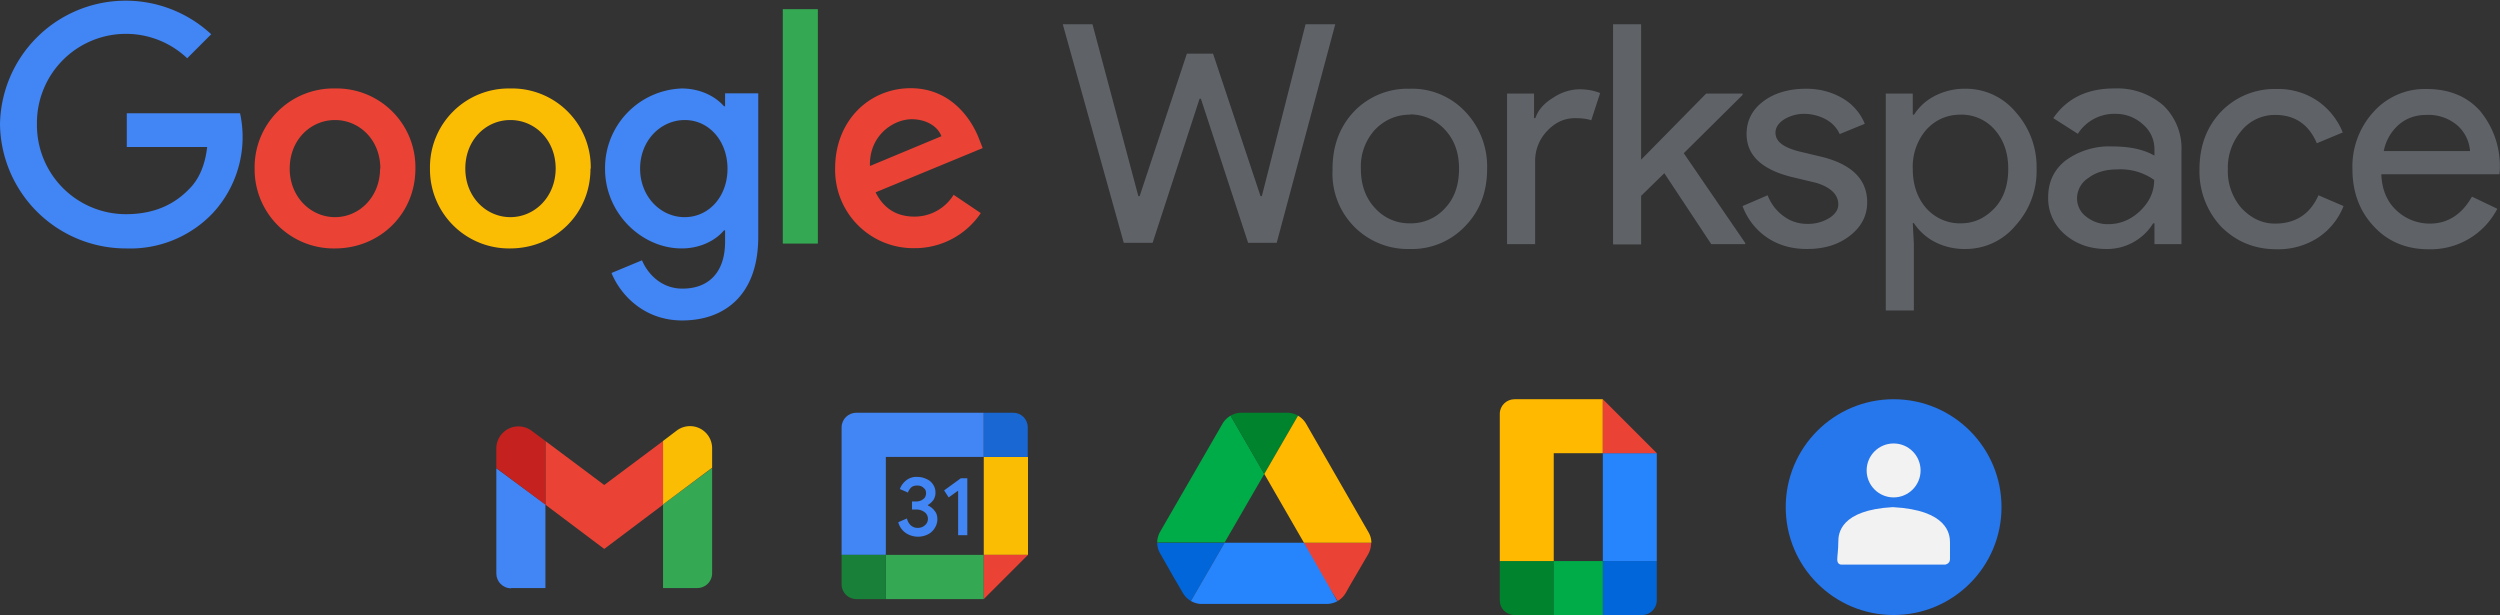 <svg xmlns="http://www.w3.org/2000/svg" viewBox="0 0 926.8 228">
  <rect x="0" y="0" width="926.8" height="228" fill="#333333" stroke="none"/>
  <g fill="none">
    <path fill="#4285F4" d="M47 54.6V42h42a41.5 41.5 0 0 1-10.2 37.1 42.2 42.2 0 0 1-32 13A46.7 46.7 0 0 1 0 46.1a46.6 46.6 0 0 1 78.3-33.4l-8.9 8.9A33 33 0 0 0 13.7 46a33 33 0 0 0 33 33.4c12 0 19-4.8 23.3-9.2 3.6-3.5 6-8.7 6.8-15.7H47Z"/>
    <path fill="#EA4335" d="M154 62.5c0 17-13.4 29.6-29.8 29.6a29.3 29.3 0 0 1-29.8-29.6 29.2 29.2 0 0 1 29.8-29.7A29.2 29.2 0 0 1 154 62.5m-13 0c0-10.7-7.8-18-16.8-18s-16.8 7.3-16.8 18c0 10.5 7.8 18 16.8 18s16.7-7.5 16.7-18"/>
    <path fill="#FBBC04" d="M218.9 62.5c0 17-13.4 29.6-29.8 29.6a29.3 29.3 0 0 1-29.7-29.6A29.2 29.2 0 0 1 189 32.8a29.2 29.2 0 0 1 30 29.7m-13 0c0-10.7-7.8-18-16.8-18s-16.7 7.3-16.7 18c0 10.5 7.7 18 16.7 18S206 73 206 62.4"/>
    <path fill="#4285F4" d="M281.1 34.6v53.2c0 22-12.9 31-28.2 31-14.3 0-23-9.7-26.2-17.6l11.3-4.7c2 4.8 7 10.5 15 10.5 9.7 0 15.8-6 15.8-17.4v-4.2h-.4c-3 3.6-8.6 6.7-15.7 6.7-14.8 0-28.4-13-28.4-29.5a29.5 29.5 0 0 1 28.4-29.8c7.1 0 12.7 3.1 15.7 6.6h.4v-4.8h12.3Zm-11.4 28c0-10.5-7-18.1-15.8-18.1-9 0-16.6 7.6-16.6 18s7.6 18 16.5 18c9 0 15.9-7.6 15.9-18"/>
    <path fill="#34A853" d="M290.2 3.4h13v86.9h-13z"/>
    <path fill="#EA4335" d="m353.5 72.2 10.1 6.8A29.5 29.5 0 0 1 339 92a29 29 0 0 1-29.4-29.6c0-17.7 12.7-29.7 28-29.7 15.4 0 22.9 12.2 25.4 18.9l1.3 3.3-39.7 16.4c3 6 7.8 9 14.4 9a17 17 0 0 0 14.6-8.2m-31-10.6 26.4-11c-1.4-3.8-5.8-6.3-11-6.3-6.6 0-15.8 5.8-15.5 17.3"/>
    <path fill="#5F6368" d="M522.6 32.9a27 27 0 0 1 20.5 8.4 29.4 29.4 0 0 1 8.2 21.3c0 8.7-2.8 15.8-8.2 21.3a27.1 27.1 0 0 1-20.5 8.4A27.9 27.9 0 0 1 494 63.2v-.6c0-8.6 2.7-15.7 8-21.3a27.5 27.5 0 0 1 20.6-8.4Zm85.8-24v50.3l24.1-24.5H646v.5l-21.8 21.6L647 90.1v.4h-12.6L617 64.2l-8.6 8.4v18H598V9h10.4Zm-23 24.2c3 0 5.6.5 7.8 1.4l-3.3 10.1c-1.2-.5-3.3-.8-6-.8-4 0-7.4 1.6-10.4 4.8a16 16 0 0 0-4.4 11.2v30.7h-10.4V34.7h10v9.1h.5c1-3 3.2-5.5 6.5-7.5a18 18 0 0 1 9.7-3.2ZM405 9l17 63.7h.5L440 19.9h9.7l17.6 52.8h.5L484 9h11l-21.7 81h-10.6l-17.5-53.4h-.5L427.3 90h-10.7L394 9h10.9Zm117.7 33.5c-5 0-9.4 1.9-13 5.6a20.3 20.3 0 0 0-5.2 14.5c0 6 1.8 10.9 5.3 14.6a17 17 0 0 0 13 5.6 17 17 0 0 0 12.9-5.6c3.5-3.7 5.2-8.6 5.2-14.6s-1.7-10.7-5.2-14.5c-3.3-3.6-8-5.7-13-5.7ZM692.2 75c0 4.9-2.1 9-6.3 12.3-4.3 3.4-9.6 5-16 5-5.7 0-10.6-1.4-14.9-4.3a24.2 24.2 0 0 1-9-11.6l9.3-4a17 17 0 0 0 6 7.8c2.4 1.8 5.5 2.8 8.5 2.8a15 15 0 0 0 8.4-2.2c2.2-1.4 3.3-3.1 3.3-5 0-3.6-2.7-6.3-8.1-8l-9.6-2.3c-10.8-2.8-16.3-8-16.3-15.8 0-5 2.1-9.1 6.3-12.2 4-3 9.4-4.6 15.8-4.6 5 0 9.4 1.2 13.4 3.5 3.7 2.1 6.7 5.5 8.3 9.5l-9.3 3.8c-1-2.3-2.9-4.3-5.2-5.5a17 17 0 0 0-8-2c-2.6 0-5.1.7-7.3 2-2.2 1.4-3.3 3.1-3.3 5 0 3.3 3 5.5 9 7l8.4 2c11 2.8 16.6 8.4 16.6 16.8m36.3 17.3a24 24 0 0 1-11.2-2.6 21 21 0 0 1-7.8-7h-.4l.4 7.8v24.6h-10.4V34.7h10v7.8h.5c1.9-3 4.6-5.4 7.8-7a24 24 0 0 1 11.1-2.6 24 24 0 0 1 18.7 8.6 30.5 30.5 0 0 1 7.8 21.1 30 30 0 0 1-7.8 21 24 24 0 0 1-18.7 8.7m-1.6-9.5c5 0 9.1-2 12.6-5.7 3.4-3.7 5-8.6 5-14.5 0-5.8-1.6-10.6-5-14.5a16.3 16.3 0 0 0-12.7-5.6c-5 0-9.3 1.9-12.7 5.6a21 21 0 0 0-5 14.5c0 6 1.7 10.8 5 14.6 3.2 3.6 7.9 5.7 12.7 5.6m56.9-50a26 26 0 0 1 18.3 6.3 22 22 0 0 1 6.7 17v34.4h-10v-7.7h-.5a20 20 0 0 1-17.3 9.5c-6.1 0-11.2-1.8-15.4-5.4-4-3.4-6.3-8.4-6.2-13.7 0-5.8 2.2-10.4 6.6-13.8a27.5 27.5 0 0 1 17.4-5.1c6.2 0 11.4 1.1 15.4 3.4v-2.4a12 12 0 0 0-4.4-9.3 14.8 14.8 0 0 0-10-3.8 16 16 0 0 0-14 7.4l-9.1-5.8c5-7.3 12.5-11 22.5-11M770 73.6c0 2.7 1.3 5.2 3.5 6.8 2.3 1.8 5.2 2.8 8.1 2.7 4.4 0 8.3-1.6 11.8-4.9 3.4-3.3 5.2-7 5.2-11.5a21.5 21.5 0 0 0-13.7-3.9c-4.2 0-7.8 1-10.6 3.1a9 9 0 0 0-4.3 7.7m74 18.8c-8.2 0-15-2.8-20.6-8.4a30 30 0 0 1-8-21.3c0-8.6 2.7-15.7 8-21.3A27.5 27.5 0 0 1 844 33a26 26 0 0 1 15 4.3 26 26 0 0 1 9.5 11.8l-9.6 4c-3-7-8.1-10.5-15.5-10.5a16 16 0 0 0-12.4 5.8 21 21 0 0 0-5.1 14.3 21 21 0 0 0 5 14.4c3.6 3.8 7.7 5.8 12.5 5.8 7.6 0 13-3.5 16.1-10.5l9.3 4a25 25 0 0 1-9.6 11.8 27.1 27.1 0 0 1-15.2 4.2m56.3 0c-8.2 0-15-2.8-20.2-8.4-5.3-5.6-8-12.7-8-21.3a30 30 0 0 1 7.8-21.2 25.5 25.5 0 0 1 19.7-8.5c8.3 0 14.9 2.7 19.7 8a32.1 32.1 0 0 1 7.4 22.5l-.1 1.1h-43.8c.2 5.5 2 10 5.5 13.3a18 18 0 0 0 12.5 5c6.6 0 11.9-3.4 15.6-10l9.4 4.5a27.8 27.8 0 0 1-25.5 15M883.7 56h32a14 14 0 0 0-4.8-9.6 16.5 16.5 0 0 0-11.4-3.8c-4 0-7.4 1.2-10.2 3.6a17.4 17.4 0 0 0-5.6 9.8"/>
    <path fill="#4285F4" d="M189.5 218h12.7v-31L184 173.6v39c0 3 2.4 5.5 5.5 5.5Z"/>
    <path fill="#34A853" d="M245.8 218h12.8a5.5 5.5 0 0 0 5.4-5.4v-39.1L245.8 187v31Z"/>
    <path fill="#FBBC04" d="M245.8 163.5V187l18.2-13.6v-7.3a8.2 8.2 0 0 0-13.1-6.5l-5 3.8Z"/>
    <path fill="#EA4335" d="M202.2 187.1v-23.6l21.8 16.3 21.8-16.3v23.6L224 203.5z"/>
    <path fill="#C5221F" d="M184 166.2v7.3l18.2 13.6v-23.6l-5.1-3.8a8.2 8.2 0 0 0-13.1 6.5Z"/>
    <path fill="#4285F4" d="M335.8 197.6a7 7 0 0 1-2.8-4l3.2-1.4c.3 1.1.8 2 1.5 2.6.7.6 1.5.9 2.5.9s2-.3 2.7-1a3 3 0 0 0 1.1-2.4 3 3 0 0 0-1.2-2.4c-.8-.6-1.8-1-2.9-1h-1.8v-3h1.6a4 4 0 0 0 2.6-.9c.7-.5 1-1.3 1-2.2 0-.9-.3-1.5-1-2-.6-.6-1.4-.8-2.3-.8-.9 0-1.6.2-2.2.7-.5.5-1 1.2-1.2 1.9l-3-1.3a7 7 0 0 1 2.2-3.1 6 6 0 0 1 4.3-1.4c1.2 0 2.4.3 3.4.8 1 .4 1.8 1.1 2.4 2 .6.9.9 1.9.9 3a5 5 0 0 1-.8 2.8 7 7 0 0 1-2 1.8v.2a6 6 0 0 1 2.5 2c.7.8 1 1.9 1 3.1a6 6 0 0 1-1 3.3c-.6 1-1.5 1.8-2.5 2.3a8.2 8.2 0 0 1-8.2-.5Zm19.4-15.7-3.5 2.5-1.7-2.6 6.2-4.5h2.4v21.1h-3.4V182Z"/>
    <path fill="#34A853" d="M364.7 205.7h-36.3v16.4h36.3z"/>
    <path fill="#4285F4" d="M364.7 153h-47.2c-3 0-5.5 2.4-5.5 5.4v47.3h16.4v-36.3h36.3V153Z"/>
    <path fill="#188038" d="M312 205.7v11a5.5 5.5 0 0 0 5.5 5.4h10.9v-16.4H312Z"/>
    <path fill="#FBBC04" d="M381.1 169.4h-16.4v36.3h16.4z"/>
    <path fill="#1967D2" d="M381 169.4v-11c0-3-2.4-5.4-5.4-5.4h-10.9v16.4h16.4Z"/>
    <path fill="#EA4335" d="m364.7 222.1 16.4-16.4h-16.4z"/>
    <path fill="#0066DA" d="m435 213.8 3.5 6a8.3 8.3 0 0 0 3 3l12.5-21.6h-25a8 8 0 0 0 1.1 4l4.9 8.6Z"/>
    <path fill="#00AC47" d="m468.7 175.7-12.5-21.6a8.3 8.3 0 0 0-3 3l-23.1 40a8.3 8.3 0 0 0-1.1 4h25l14.7-25.4Z"/>
    <path fill="#EA4335" d="M495.9 222.8a8.3 8.3 0 0 0 3-3l1.4-2.5 7-12c.7-1.3 1-2.7 1-4.1h-25l5.4 10.4 7.2 11.2Z"/>
    <path fill="#00832D" d="m468.7 175.7 12.5-21.6a8 8 0 0 0-4.1-1.1h-16.8c-1.5 0-2.9.4-4.1 1.1l12.5 21.6Z"/>
    <path fill="#2684FC" d="M483.4 201.2H454l-12.5 21.6a8 8 0 0 0 4.1 1.1h46.2c1.4 0 2.8-.4 4-1l-12.4-21.7Z"/>
    <path fill="#FFBA00" d="m495.7 177.1-11.5-20a8.3 8.3 0 0 0-3-3l-12.5 21.6 14.7 25.5h25c0-1.4-.4-2.8-1.2-4.1l-11.5-20Z"/>
    <path fill="#00832D" d="M576 208h-20v14.6c0 3 2.4 5.4 5.5 5.4H576v-20Z"/>
    <path fill="#FFBA00" d="M576 148h-14.5c-3 0-5.5 2.4-5.5 5.4V208h20v-40h18.2v-20H576Z"/>
    <path fill="#0066DA" d="M614.2 208h-20v20h14.5a5.5 5.5 0 0 0 5.5-5.4V208Z"/>
    <path fill="#00AC47" d="M594.2 208H576v20h18.2z"/>
    <path fill="#2684FC" d="M594.2 168v40h20v-40z"/>
    <path fill="#EA4335" d="M594.2 148v20h20z"/>
    <g transform="translate(662 148)">
      <circle cx="40" cy="40" r="40" fill="#2676EC"/>
      <path fill="#F2F2F2" d="M39.7 40c-19.5 1.1-20.2 9.8-20.2 12.8s-.4 5.4-.4 6.6c0 2 1.5 1.9 1.5 1.9h38.8c-.8 0 1.5 0 1.5-2v-6.2c0-3-.8-12-21.2-13.1Z"/>
      <circle cx="40" cy="26.4" r="10" fill="#F2F2F2"/>
    </g>
  </g>
</svg>